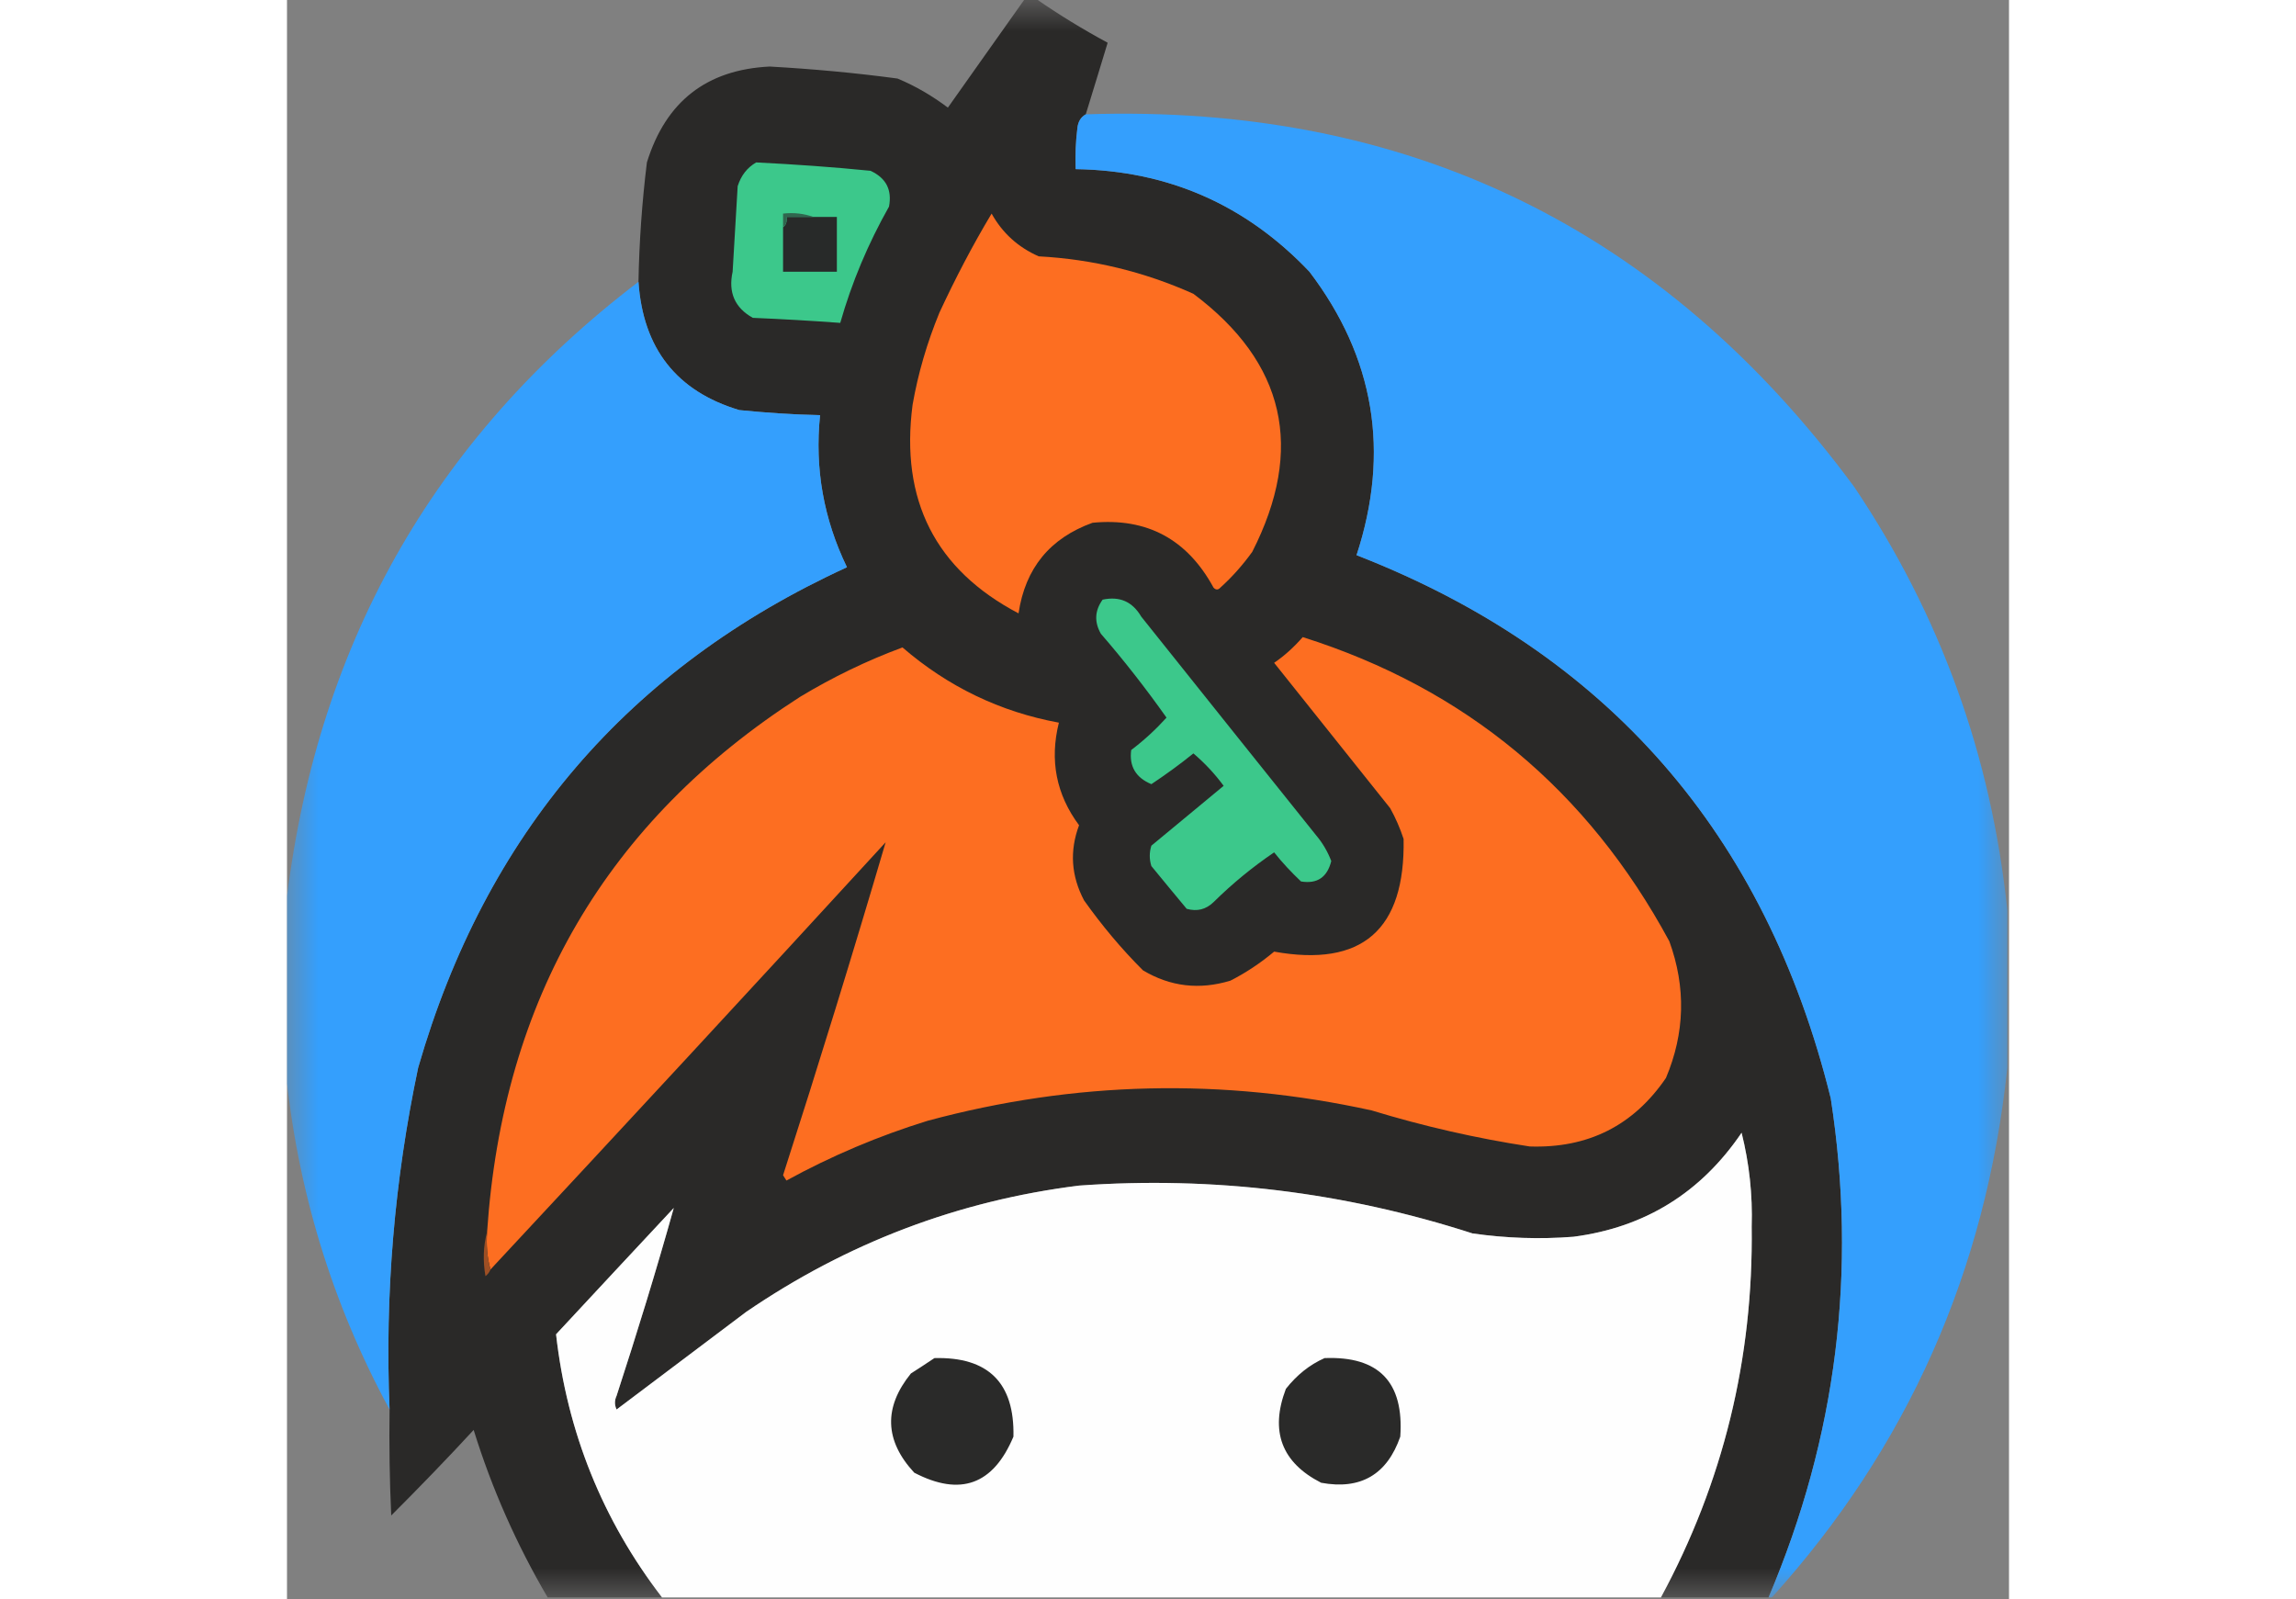 <?xml version="1.0" encoding="UTF-8"?>
<svg xmlns="http://www.w3.org/2000/svg" xmlns:xlink="http://www.w3.org/1999/xlink" width="28pt" height="26" viewBox="0 0 28 26" version="1.1">
<rect x="0" y="0" width="28" height="26" fill="#808080" stroke="none"/>
<defs>
<filter id="alpha" filterUnits="objectBoundingBox" x="0%" y="0%" width="100%" height="100%">
  <feColorMatrix type="matrix" in="SourceGraphic" values="0 0 0 0 1 0 0 0 0 1 0 0 0 0 1 0 0 0 1 0"/>
</filter>
<mask id="mask0">
  <g filter="url(#alpha)">
<rect x="0" y="0" width="28" height="26" style="fill:rgb(0%,0%,0%);fill-opacity:0.996;stroke:none;"/>
  </g>
</mask>
<clipPath id="clip1">
  <rect x="0" y="0" width="28" height="26"/>
</clipPath>
<g id="surface5" clip-path="url(#clip1)">
<path style=" stroke:none;fill-rule:evenodd;fill:rgb(16.078%,15.686%,15.294%);fill-opacity:1;" d="M 12.004 -0.027 C 12.059 -0.027 12.113 -0.027 12.168 -0.027 C 12.543 0.234 12.934 0.473 13.344 0.695 C 13.227 1.078 13.109 1.469 12.988 1.859 C 12.906 1.906 12.863 1.98 12.852 2.082 C 12.824 2.305 12.816 2.527 12.824 2.75 C 14.324 2.773 15.59 3.328 16.625 4.418 C 17.684 5.812 17.941 7.348 17.391 9.027 C 21.469 10.613 24.039 13.559 25.102 17.859 C 25.535 20.664 25.199 23.367 24.09 25.973 C 23.508 25.973 22.922 25.973 22.34 25.973 C 23.352 24.102 23.844 22.09 23.816 19.945 C 23.832 19.426 23.777 18.918 23.652 18.418 C 22.992 19.391 22.082 19.957 20.918 20.109 C 20.371 20.152 19.824 20.133 19.277 20.055 C 17.195 19.383 15.062 19.121 12.879 19.277 C 10.91 19.523 9.105 20.211 7.465 21.332 C 6.762 21.859 6.062 22.391 5.359 22.918 C 5.324 22.844 5.324 22.77 5.359 22.695 C 5.691 21.676 6.004 20.66 6.289 19.641 C 5.652 20.324 5.012 21.008 4.375 21.695 C 4.555 23.285 5.129 24.711 6.098 25.973 C 5.477 25.973 4.859 25.973 4.238 25.973 C 3.734 25.113 3.332 24.207 3.035 23.25 C 2.602 23.719 2.152 24.184 1.695 24.641 C 1.668 24.066 1.66 23.492 1.668 22.918 C 1.59 21.043 1.746 19.191 2.133 17.359 C 3.227 13.562 5.551 10.852 9.105 9.223 C 8.727 8.441 8.578 7.621 8.668 6.75 C 8.23 6.742 7.793 6.711 7.355 6.668 C 6.336 6.363 5.789 5.668 5.715 4.582 C 5.727 3.934 5.773 3.285 5.852 2.641 C 6.16 1.648 6.824 1.133 7.848 1.082 C 8.543 1.121 9.234 1.184 9.926 1.277 C 10.219 1.398 10.492 1.559 10.746 1.75 C 11.164 1.156 11.586 0.566 12.004 -0.027 Z M 12.004 -0.027 "/>
</g>
<mask id="mask1">
  <g filter="url(#alpha)">
<rect x="0" y="0" width="28" height="26" style="fill:rgb(0%,0%,0%);fill-opacity:0.992;stroke:none;"/>
  </g>
</mask>
<clipPath id="clip2">
  <rect x="0" y="0" width="28" height="26"/>
</clipPath>
<g id="surface8" clip-path="url(#clip2)">
<path style=" stroke:none;fill-rule:evenodd;fill:rgb(20%,62.353%,99.608%);fill-opacity:1;" d="M 12.988 1.859 C 18.207 1.684 22.375 3.703 25.484 7.918 C 26.883 10 27.715 12.297 27.973 14.805 C 27.973 15.656 27.973 16.508 27.973 17.359 C 27.625 20.668 26.348 23.535 24.145 25.973 C 24.125 25.973 24.109 25.973 24.09 25.973 C 25.199 23.367 25.535 20.664 25.102 17.859 C 24.039 13.559 21.469 10.613 17.391 9.027 C 17.941 7.348 17.684 5.812 16.625 4.418 C 15.59 3.328 14.324 2.773 12.824 2.75 C 12.816 2.527 12.824 2.305 12.852 2.082 C 12.863 1.98 12.906 1.906 12.988 1.859 Z M 12.988 1.859 "/>
</g>
<mask id="mask2">
  <g filter="url(#alpha)">
<rect x="0" y="0" width="28" height="26" style="fill:rgb(0%,0%,0%);fill-opacity:0.992;stroke:none;"/>
  </g>
</mask>
<clipPath id="clip3">
  <rect x="0" y="0" width="28" height="26"/>
</clipPath>
<g id="surface11" clip-path="url(#clip3)">
<path style=" stroke:none;fill-rule:evenodd;fill:rgb(20%,62.353%,99.608%);fill-opacity:1;" d="M 5.715 4.582 C 5.789 5.668 6.336 6.363 7.355 6.668 C 7.793 6.711 8.23 6.742 8.668 6.75 C 8.578 7.621 8.727 8.441 9.105 9.223 C 5.551 10.852 3.227 13.562 2.133 17.359 C 1.746 19.191 1.59 21.043 1.668 22.918 C 0.727 21.184 0.164 19.328 -0.027 17.359 C -0.027 16.508 -0.027 15.656 -0.027 14.805 C 0.445 10.551 2.359 7.141 5.715 4.582 Z M 5.715 4.582 "/>
</g>
</defs>
<g id="surface1">
<use xlink:href="#surface5" mask="url(#mask0)"/>
<use xlink:href="#surface8" mask="url(#mask1)"/>
<path style=" stroke:none;fill-rule:evenodd;fill:rgb(23.529%,78.431%,54.51%);fill-opacity:1;" d="M 7.629 2.641 C 8.25 2.672 8.871 2.715 9.488 2.777 C 9.742 2.895 9.84 3.086 9.789 3.359 C 9.449 3.961 9.184 4.59 8.996 5.25 C 8.523 5.215 8.051 5.188 7.574 5.168 C 7.281 5.004 7.172 4.754 7.246 4.418 C 7.273 3.953 7.301 3.492 7.328 3.027 C 7.383 2.855 7.48 2.727 7.629 2.641 Z M 7.629 2.641 "/>
<path style=" stroke:none;fill-rule:evenodd;fill:rgb(15.686%,16.471%,16.078%);fill-opacity:1;" d="M 8.559 3.527 C 8.688 3.527 8.812 3.527 8.941 3.527 C 8.941 3.824 8.941 4.121 8.941 4.418 C 8.648 4.418 8.359 4.418 8.066 4.418 C 8.066 4.176 8.066 3.934 8.066 3.695 C 8.117 3.656 8.133 3.598 8.121 3.527 C 8.266 3.527 8.414 3.527 8.559 3.527 Z M 8.559 3.527 "/>
<path style=" stroke:none;fill-rule:evenodd;fill:rgb(99.216%,43.137%,12.941%);fill-opacity:1;" d="M 11.457 3.473 C 11.633 3.789 11.887 4.02 12.223 4.168 C 13.098 4.215 13.938 4.418 14.738 4.777 C 16.23 5.895 16.551 7.293 15.695 8.973 C 15.543 9.184 15.371 9.379 15.176 9.555 C 15.141 9.594 15.102 9.594 15.066 9.555 C 14.637 8.766 13.98 8.414 13.098 8.5 C 12.406 8.75 12.004 9.238 11.895 9.973 C 10.543 9.262 9.969 8.133 10.172 6.582 C 10.262 6.066 10.41 5.566 10.609 5.082 C 10.867 4.527 11.148 3.988 11.457 3.473 Z M 11.457 3.473 "/>
<path style=" stroke:none;fill-rule:evenodd;fill:rgb(18.824%,40%,30.588%);fill-opacity:1;" d="M 8.559 3.527 C 8.414 3.527 8.266 3.527 8.121 3.527 C 8.133 3.598 8.117 3.656 8.066 3.695 C 8.066 3.621 8.066 3.547 8.066 3.473 C 8.242 3.453 8.406 3.473 8.559 3.527 Z M 8.559 3.527 "/>
<use xlink:href="#surface11" mask="url(#mask2)"/>
<path style=" stroke:none;fill-rule:evenodd;fill:rgb(23.529%,78.431%,54.51%);fill-opacity:1;" d="M 13.262 9.75 C 13.539 9.691 13.746 9.781 13.891 10.027 C 14.84 11.215 15.785 12.398 16.734 13.582 C 16.84 13.707 16.922 13.848 16.98 14 C 16.914 14.266 16.75 14.375 16.488 14.332 C 16.332 14.184 16.184 14.027 16.051 13.859 C 15.699 14.098 15.371 14.367 15.066 14.668 C 14.941 14.789 14.797 14.824 14.629 14.777 C 14.438 14.547 14.246 14.316 14.055 14.082 C 14.02 13.973 14.02 13.859 14.055 13.75 C 14.445 13.426 14.84 13.102 15.23 12.777 C 15.086 12.582 14.922 12.406 14.738 12.25 C 14.516 12.43 14.289 12.594 14.055 12.75 C 13.801 12.645 13.691 12.457 13.727 12.195 C 13.938 12.035 14.129 11.859 14.301 11.668 C 13.969 11.199 13.613 10.742 13.234 10.305 C 13.125 10.113 13.133 9.93 13.262 9.75 Z M 13.262 9.75 "/>
<path style=" stroke:none;fill-rule:evenodd;fill:rgb(99.216%,43.137%,12.941%);fill-opacity:1;" d="M 3.309 20.641 C 3.254 20.445 3.238 20.242 3.254 20.027 C 3.508 16.246 5.203 13.348 8.34 11.332 C 8.871 11.012 9.426 10.742 10.008 10.527 C 10.746 11.164 11.594 11.574 12.551 11.75 C 12.398 12.363 12.508 12.918 12.879 13.418 C 12.723 13.836 12.75 14.242 12.961 14.641 C 13.25 15.047 13.566 15.426 13.918 15.777 C 14.363 16.043 14.836 16.098 15.34 15.945 C 15.594 15.816 15.832 15.656 16.051 15.473 C 17.48 15.73 18.184 15.121 18.156 13.641 C 18.098 13.465 18.027 13.301 17.938 13.141 C 17.309 12.352 16.68 11.566 16.051 10.777 C 16.223 10.66 16.375 10.52 16.516 10.359 C 19.16 11.195 21.148 12.844 22.477 15.305 C 22.75 16.055 22.73 16.797 22.422 17.527 C 21.891 18.305 21.152 18.672 20.207 18.641 C 19.336 18.508 18.48 18.312 17.637 18.055 C 15.215 17.523 12.809 17.578 10.418 18.223 C 9.621 18.469 8.855 18.793 8.121 19.195 C 8.102 19.168 8.086 19.141 8.066 19.109 C 8.645 17.309 9.203 15.5 9.734 13.695 C 7.602 16.02 5.457 18.336 3.309 20.641 Z M 3.309 20.641 "/>
<path style=" stroke:none;fill-rule:evenodd;fill:rgb(99.608%,99.608%,99.608%);fill-opacity:1;" d="M 22.34 25.973 C 16.926 25.973 11.512 25.973 6.098 25.973 C 5.129 24.711 4.555 23.285 4.375 21.695 C 5.012 21.008 5.652 20.324 6.289 19.641 C 6.004 20.66 5.691 21.676 5.359 22.695 C 5.324 22.77 5.324 22.844 5.359 22.918 C 6.062 22.391 6.762 21.859 7.465 21.332 C 9.105 20.211 10.91 19.523 12.879 19.277 C 15.062 19.121 17.195 19.383 19.277 20.055 C 19.824 20.133 20.371 20.152 20.918 20.109 C 22.082 19.957 22.992 19.391 23.652 18.418 C 23.777 18.918 23.832 19.426 23.816 19.945 C 23.844 22.09 23.352 24.102 22.34 25.973 Z M 22.34 25.973 "/>
<path style=" stroke:none;fill-rule:evenodd;fill:rgb(61.961%,30.98%,14.118%);fill-opacity:1;" d="M 3.254 20.027 C 3.238 20.242 3.254 20.445 3.309 20.641 C 3.293 20.684 3.266 20.719 3.227 20.75 C 3.184 20.5 3.191 20.258 3.254 20.027 Z M 3.254 20.027 "/>
<path style=" stroke:none;fill-rule:evenodd;fill:rgb(16.471%,16.471%,16.078%);fill-opacity:1;" d="M 10.527 22.082 C 11.402 22.059 11.832 22.484 11.812 23.359 C 11.484 24.141 10.949 24.336 10.199 23.945 C 9.715 23.422 9.699 22.883 10.145 22.332 C 10.277 22.25 10.402 22.164 10.527 22.082 Z M 10.527 22.082 "/>
<path style=" stroke:none;fill-rule:evenodd;fill:rgb(16.471%,16.471%,16.078%);fill-opacity:1;" d="M 16.871 22.082 C 17.754 22.047 18.164 22.473 18.102 23.359 C 17.887 23.977 17.457 24.227 16.816 24.109 C 16.172 23.781 15.98 23.27 16.242 22.582 C 16.418 22.359 16.625 22.191 16.871 22.082 Z M 16.871 22.082 "/>
</g>
</svg>
